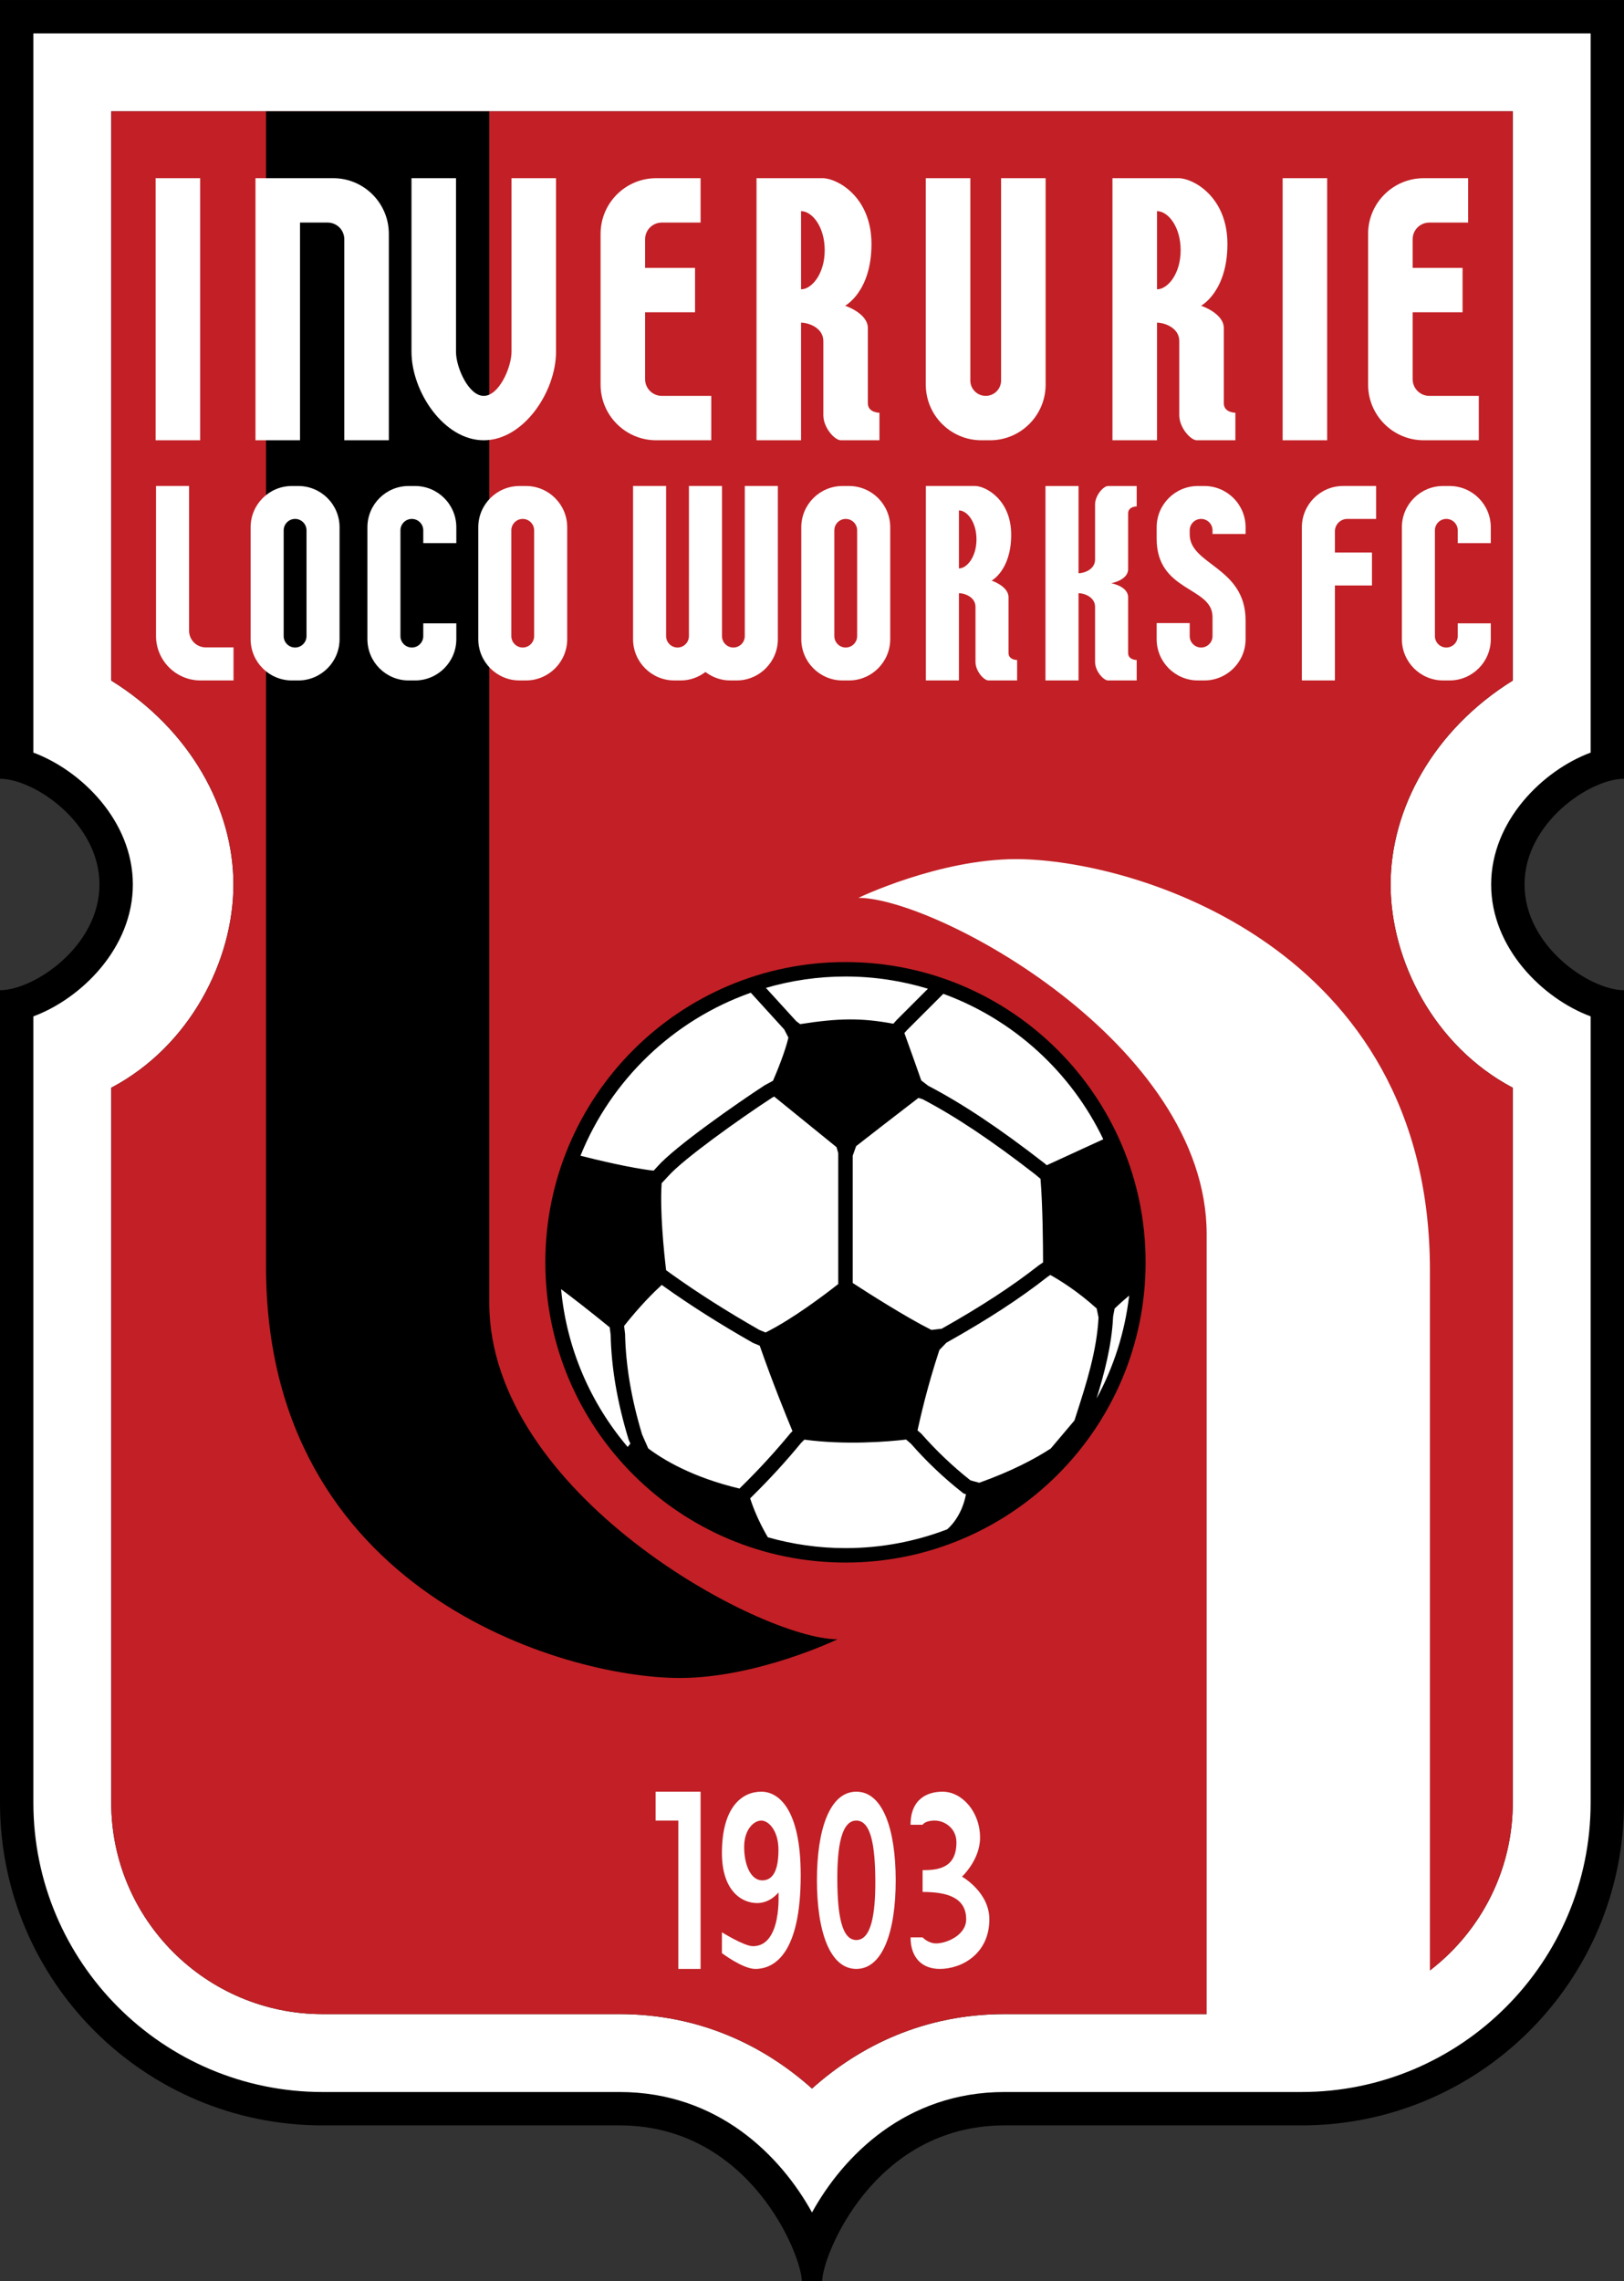 <?xml version="1.0" encoding="UTF-8"?>
<svg xmlns="http://www.w3.org/2000/svg" xmlns:xlink="http://www.w3.org/1999/xlink" width="274.48pt" height="385.42pt" viewBox="0 0 274.48 385.42" version="1.1">
<rect x="0" y="0" width="274.48" height="385.42" fill="#333333" stroke="none"/>
<g id="surface1">
<path style=" stroke:none;fill-rule:nonzero;fill:rgb(0%,0%,0%);fill-opacity:1;" d="M 257.668 149.434 C 257.668 139.008 268.73 131.574 274.48 131.574 L 274.48 0.004 L 0 0.004 L 0 131.574 C 5.75 131.574 16.812 139.008 16.812 149.434 C 16.812 159.863 5.75 167.293 0 167.293 L 0 304.562 C 0 334.676 24.41 359.082 54.52 359.082 L 104.719 359.082 C 126.848 359.082 135.52 381.164 135.52 385.422 L 138.961 385.422 C 138.961 381.164 147.633 359.082 169.766 359.082 L 219.961 359.082 C 250.07 359.082 274.48 334.676 274.48 304.562 L 274.48 167.293 C 268.73 167.293 257.668 159.863 257.668 149.434 "/>
<path style=" stroke:none;fill-rule:nonzero;fill:rgb(100%,100%,100%);fill-opacity:1;" d="M 255.68 114.977 C 242.258 123.32 235.031 136.668 235.031 149.434 C 235.031 162.199 242.316 176.723 255.68 183.773 L 255.68 304.562 C 255.68 324.258 239.656 340.281 219.961 340.281 L 169.766 340.281 C 156.254 340.281 145.363 345.594 137.242 352.855 C 129.117 345.594 118.227 340.281 104.719 340.281 L 54.52 340.281 C 34.824 340.281 18.801 324.258 18.801 304.562 L 18.801 183.773 C 32.164 176.723 39.453 162.199 39.453 149.434 C 39.453 136.668 32.227 123.32 18.801 114.977 L 18.801 18.805 L 255.68 18.805 Z M 268.84 127.152 L 268.84 5.645 L 5.641 5.645 L 5.641 127.152 C 13.676 130.133 22.453 138.66 22.453 149.434 C 22.453 160.207 13.676 168.734 5.641 171.715 L 5.641 304.562 C 5.641 331.516 27.566 353.441 54.52 353.441 L 104.719 353.441 C 121.426 353.441 132.012 364.32 137.242 373.793 C 142.469 364.32 153.055 353.441 169.766 353.441 L 219.961 353.441 C 246.914 353.441 268.84 331.516 268.84 304.562 L 268.84 171.715 C 260.805 168.738 252.027 160.207 252.027 149.434 C 252.027 138.66 260.805 130.133 268.84 127.152 "/>
<path style=" stroke:none;fill-rule:nonzero;fill:rgb(76.172%,12.547%,14.893%);fill-opacity:1;" d="M 255.68 18.805 L 255.68 114.977 C 242.258 123.32 235.031 136.668 235.031 149.434 C 235.031 162.199 242.316 176.723 255.68 183.773 L 255.68 304.562 C 255.68 324.258 239.656 340.281 219.961 340.281 L 169.766 340.281 C 156.254 340.281 145.363 345.594 137.242 352.855 C 129.117 345.594 118.227 340.281 104.719 340.281 L 54.52 340.281 C 34.824 340.281 18.801 324.258 18.801 304.562 L 18.801 183.773 C 32.164 176.723 39.453 162.199 39.453 149.434 C 39.453 136.668 32.227 123.32 18.801 114.977 L 18.801 18.805 "/>
<path style=" stroke:none;fill-rule:nonzero;fill:rgb(0%,0%,0%);fill-opacity:1;" d="M 44.965 18.805 L 44.965 214.066 C 44.965 268.902 95.273 283.492 114.895 283.492 C 127.973 283.492 141.559 276.953 141.559 276.953 C 128.477 276.953 82.695 252.301 82.695 220.105 L 82.695 18.805 "/>
<path style=" stroke:none;fill-rule:nonzero;fill:rgb(100%,100%,100%);fill-opacity:1;" d="M 171.746 145.148 C 158.668 145.148 145.082 151.688 145.082 151.688 C 158.164 151.688 203.945 176.34 203.945 208.535 L 203.945 347.367 L 219.961 347.367 C 228.133 347.367 235.648 344.578 241.676 339.941 L 241.676 214.57 C 241.676 159.734 191.367 145.148 171.746 145.148 "/>
<path style=" stroke:none;fill-rule:nonzero;fill:rgb(100%,100%,100%);fill-opacity:1;" d="M 26.305 74.383 L 33.832 74.383 L 33.832 30.105 L 26.305 30.105 Z M 26.305 74.383 "/>
<path style=" stroke:none;fill-rule:nonzero;fill:rgb(100%,100%,100%);fill-opacity:1;" d="M 43.18 30.105 L 43.18 74.383 L 50.707 74.383 L 50.707 37.602 L 55.371 37.602 C 56.93 37.602 58.191 38.863 58.191 40.422 L 58.191 74.383 L 65.719 74.383 L 65.719 39.508 C 65.719 34.316 61.512 30.105 56.32 30.105 "/>
<path style=" stroke:none;fill-rule:nonzero;fill:rgb(100%,100%,100%);fill-opacity:1;" d="M 86.453 30.105 L 86.453 59.449 C 86.453 62.039 84.352 66.883 81.762 66.883 C 79.172 66.883 77.07 62.039 77.07 59.449 L 77.07 30.105 L 69.547 30.105 L 69.547 59.422 C 69.547 66.168 75.016 74.383 81.762 74.383 C 88.508 74.383 93.977 66.168 93.977 59.422 L 93.977 30.105 "/>
<path style=" stroke:none;fill-rule:nonzero;fill:rgb(100%,100%,100%);fill-opacity:1;" d="M 111.852 66.883 C 110.293 66.883 109.031 65.621 109.031 64.062 L 109.031 52.762 L 117.473 52.762 L 117.473 45.262 L 109.031 45.262 L 109.031 40.422 C 109.031 38.863 110.293 37.602 111.852 37.602 L 118.41 37.602 L 118.41 30.105 L 110.906 30.105 C 105.715 30.105 101.508 34.316 101.508 39.508 L 101.508 64.98 C 101.508 70.172 105.715 74.383 110.906 74.383 L 120.215 74.383 L 120.215 66.883 "/>
<path style=" stroke:none;fill-rule:nonzero;fill:rgb(100%,100%,100%);fill-opacity:1;" d="M 135.391 48.879 L 135.391 35.672 C 137.242 35.672 139.387 38.277 139.387 42.273 C 139.387 46.27 137.195 48.879 135.391 48.879 M 146.684 68.137 L 146.684 55.434 C 146.684 52.914 142.836 51.652 142.836 51.652 C 142.836 51.652 147.293 49.297 147.293 41.223 C 147.293 33.148 141.406 30.105 139.051 30.105 L 127.863 30.105 L 127.863 74.383 L 135.391 74.383 L 135.391 54.512 C 136.609 54.512 139.156 55.352 139.156 57.625 L 139.156 70.152 C 139.156 72.258 141.07 74.383 142.121 74.383 L 148.637 74.383 L 148.637 69.734 C 148.637 69.734 146.684 69.734 146.684 68.137 "/>
<path style=" stroke:none;fill-rule:nonzero;fill:rgb(100%,100%,100%);fill-opacity:1;" d="M 169.199 30.105 L 169.199 64.285 C 169.199 65.719 168.035 66.883 166.602 66.883 C 165.164 66.883 164 65.719 164 64.285 L 164 30.105 L 156.473 30.105 L 156.473 64.98 C 156.473 70.172 160.684 74.383 165.875 74.383 L 167.328 74.383 C 172.52 74.383 176.727 70.172 176.727 64.98 L 176.727 30.105 "/>
<path style=" stroke:none;fill-rule:nonzero;fill:rgb(100%,100%,100%);fill-opacity:1;" d="M 195.551 48.879 L 195.551 35.672 C 197.402 35.672 199.547 38.277 199.547 42.273 C 199.547 46.27 197.355 48.879 195.551 48.879 M 206.844 68.137 L 206.844 55.434 C 206.844 52.914 202.996 51.652 202.996 51.652 C 202.996 51.652 207.453 49.297 207.453 41.223 C 207.453 33.148 201.566 30.105 199.211 30.105 L 188.023 30.105 L 188.023 74.383 L 195.551 74.383 L 195.551 54.512 C 196.77 54.512 199.316 55.352 199.316 57.625 L 199.316 70.152 C 199.316 72.258 201.23 74.383 202.281 74.383 L 208.797 74.383 L 208.797 69.734 C 208.797 69.734 206.844 69.734 206.844 68.137 "/>
<path style=" stroke:none;fill-rule:nonzero;fill:rgb(100%,100%,100%);fill-opacity:1;" d="M 216.785 74.383 L 224.312 74.383 L 224.312 30.105 L 216.785 30.105 Z M 216.785 74.383 "/>
<path style=" stroke:none;fill-rule:nonzero;fill:rgb(100%,100%,100%);fill-opacity:1;" d="M 241.578 66.883 C 240.02 66.883 238.758 65.621 238.758 64.062 L 238.758 52.762 L 247.195 52.762 L 247.195 45.262 L 238.758 45.262 L 238.758 40.422 C 238.758 38.863 240.02 37.602 241.578 37.602 L 248.137 37.602 L 248.137 30.105 L 240.633 30.105 C 235.438 30.105 231.23 34.316 231.23 39.508 L 231.23 64.98 C 231.23 70.172 235.438 74.383 240.633 74.383 L 249.941 74.383 L 249.941 66.883 "/>
<path style=" stroke:none;fill-rule:nonzero;fill:rgb(100%,100%,100%);fill-opacity:1;" d="M 34.777 109.375 C 33.219 109.375 31.957 108.113 31.957 106.555 L 31.957 82.105 L 26.371 82.105 L 26.371 107.441 C 26.371 111.594 29.738 114.961 33.895 114.961 L 39.469 114.961 L 39.469 109.375 "/>
<path style=" stroke:none;fill-rule:nonzero;fill:rgb(100%,100%,100%);fill-opacity:1;" d="M 51.805 102.184 L 51.805 107.469 C 51.805 108.531 50.938 109.398 49.875 109.398 C 48.812 109.398 47.945 108.531 47.945 107.469 L 47.945 89.602 C 47.945 88.535 48.812 87.672 49.875 87.672 C 50.938 87.672 51.805 88.535 51.805 89.602 Z M 50.414 82.109 L 49.34 82.109 C 45.48 82.109 42.359 85.23 42.359 89.082 L 42.359 107.984 C 42.359 111.836 45.48 114.961 49.34 114.961 L 50.414 114.961 C 54.266 114.961 57.391 111.836 57.391 107.984 L 57.391 89.082 C 57.391 85.23 54.266 82.109 50.414 82.109 "/>
<path style=" stroke:none;fill-rule:nonzero;fill:rgb(100%,100%,100%);fill-opacity:1;" d="M 71.539 105.312 L 71.539 107.469 C 71.539 108.531 70.672 109.398 69.609 109.398 C 68.543 109.398 67.68 108.531 67.68 107.469 L 67.68 89.602 C 67.68 88.535 68.543 87.672 69.609 87.672 C 70.672 87.672 71.539 88.535 71.539 89.602 L 71.539 91.758 L 77.125 91.758 L 77.125 89.082 C 77.125 85.23 74 82.109 70.148 82.109 L 69.07 82.109 C 65.219 82.109 62.098 85.23 62.098 89.082 L 62.098 107.984 C 62.098 111.836 65.219 114.961 69.07 114.961 L 70.148 114.961 C 74 114.961 77.125 111.836 77.125 107.984 L 77.125 105.312 "/>
<path style=" stroke:none;fill-rule:nonzero;fill:rgb(100%,100%,100%);fill-opacity:1;" d="M 90.277 102.184 L 90.277 107.469 C 90.277 108.531 89.414 109.398 88.352 109.398 C 87.285 109.398 86.422 108.531 86.422 107.469 L 86.422 89.602 C 86.422 88.535 87.285 87.672 88.352 87.672 C 89.414 87.672 90.277 88.535 90.277 89.602 Z M 88.891 82.109 L 87.812 82.109 C 83.957 82.109 80.836 85.23 80.836 89.082 L 80.836 107.984 C 80.836 111.836 83.957 114.961 87.812 114.961 L 88.891 114.961 C 92.742 114.961 95.867 111.836 95.867 107.984 L 95.867 89.082 C 95.867 85.23 92.742 82.109 88.891 82.109 "/>
<path style=" stroke:none;fill-rule:nonzero;fill:rgb(100%,100%,100%);fill-opacity:1;" d="M 125.883 82.105 L 125.883 82.25 L 125.883 82.246 L 125.883 107.469 C 125.883 108.531 125.016 109.398 123.953 109.398 C 122.895 109.398 122.031 108.539 122.027 107.477 L 122.027 82.105 L 116.441 82.105 L 116.438 107.469 C 116.438 108.531 115.574 109.398 114.512 109.398 C 113.445 109.398 112.582 108.531 112.582 107.469 L 112.582 82.105 L 106.996 82.105 L 106.996 107.984 C 106.996 111.836 110.117 114.961 113.973 114.961 L 115.051 114.961 C 116.625 114.961 118.062 114.418 119.23 113.535 C 120.398 114.418 121.84 114.961 123.414 114.961 L 124.492 114.961 C 128.344 114.961 131.469 111.836 131.469 107.984 L 131.469 82.105 "/>
<path style=" stroke:none;fill-rule:nonzero;fill:rgb(100%,100%,100%);fill-opacity:1;" d="M 144.871 102.184 L 144.871 107.469 C 144.871 108.531 144.008 109.398 142.941 109.398 C 141.879 109.398 141.016 108.531 141.016 107.469 L 141.016 89.602 C 141.016 88.535 141.879 87.672 142.941 87.672 C 144.008 87.672 144.871 88.535 144.871 89.602 Z M 143.484 82.109 L 142.406 82.109 C 138.551 82.109 135.43 85.23 135.43 89.082 L 135.43 107.984 C 135.43 111.836 138.551 114.961 142.406 114.961 L 143.484 114.961 C 147.336 114.961 150.461 111.836 150.461 107.984 L 150.461 89.082 C 150.461 85.23 147.336 82.109 143.484 82.109 "/>
<path style=" stroke:none;fill-rule:nonzero;fill:rgb(100%,100%,100%);fill-opacity:1;" d="M 162.074 96.035 L 162.074 86.238 C 163.449 86.238 165.039 88.172 165.039 91.137 C 165.039 94.102 163.414 96.035 162.074 96.035 M 170.457 110.324 L 170.457 100.902 C 170.457 99.031 167.598 98.094 167.598 98.094 C 167.598 98.094 170.906 96.348 170.906 90.355 C 170.906 84.363 166.539 82.105 164.789 82.105 L 156.488 82.105 L 156.488 114.961 L 162.074 114.961 L 162.074 100.215 C 162.98 100.215 164.871 100.84 164.871 102.527 L 164.871 111.824 C 164.871 113.383 166.289 114.961 167.07 114.961 L 171.906 114.961 L 171.906 111.512 C 171.906 111.512 170.457 111.512 170.457 110.324 "/>
<path style=" stroke:none;fill-rule:nonzero;fill:rgb(100%,100%,100%);fill-opacity:1;" d="M 190.668 96.164 L 190.668 86.742 C 190.668 85.555 192.117 85.555 192.117 85.555 L 192.117 82.109 L 187.281 82.109 C 186.504 82.109 185.082 83.684 185.082 85.246 L 185.082 94.543 C 185.082 96.227 183.191 96.852 182.289 96.852 L 182.289 82.109 L 176.699 82.109 L 176.699 114.961 L 182.289 114.961 L 182.289 100.215 C 183.191 100.215 185.082 100.84 185.082 102.527 L 185.082 111.824 C 185.082 113.383 186.504 114.961 187.281 114.961 L 192.117 114.961 L 192.117 111.512 C 192.117 111.512 190.668 111.512 190.668 110.324 L 190.668 100.902 C 190.668 99.031 187.809 98.535 187.809 98.535 C 187.809 98.535 190.668 98.035 190.668 96.164 "/>
<path style=" stroke:none;fill-rule:nonzero;fill:rgb(100%,100%,100%);fill-opacity:1;" d="M 204.934 104.242 L 204.934 107.469 C 204.934 108.531 204.07 109.398 203.004 109.398 C 201.941 109.398 201.078 108.531 201.078 107.469 L 201.078 105.266 L 195.492 105.266 L 195.492 107.984 C 195.492 111.836 198.613 114.961 202.469 114.961 L 203.547 114.961 C 207.398 114.961 210.523 111.836 210.523 107.984 L 210.523 104.828 C 210.523 95.766 201.078 95.473 201.078 90.285 L 201.078 89.602 C 201.078 88.535 201.941 87.672 203.004 87.672 C 204.07 87.672 204.934 88.535 204.934 89.602 L 204.934 90.215 L 210.523 90.211 L 210.523 89.082 C 210.523 85.23 207.398 82.109 203.547 82.109 L 202.469 82.109 C 198.613 82.109 195.492 85.23 195.492 89.082 L 195.492 91.016 C 195.492 100.078 204.934 99.055 204.934 104.242 "/>
<path style=" stroke:none;fill-rule:nonzero;fill:rgb(100%,100%,100%);fill-opacity:1;" d="M 227.711 87.672 L 232.582 87.672 L 232.582 82.105 L 227.012 82.105 C 223.16 82.105 220.035 85.23 220.035 89.082 L 220.035 114.961 L 225.621 114.961 L 225.621 98.918 L 231.883 98.918 L 231.883 93.355 L 225.621 93.355 L 225.621 89.762 C 225.621 88.605 226.559 87.672 227.711 87.672 "/>
<path style=" stroke:none;fill-rule:nonzero;fill:rgb(100%,100%,100%);fill-opacity:1;" d="M 246.379 105.312 L 246.379 107.469 C 246.379 108.531 245.512 109.398 244.449 109.398 C 243.387 109.398 242.52 108.531 242.52 107.469 L 242.52 89.602 C 242.52 88.535 243.387 87.672 244.449 87.672 C 245.512 87.672 246.379 88.535 246.379 89.602 L 246.379 91.758 L 251.965 91.758 L 251.965 89.082 C 251.965 85.23 248.84 82.109 244.988 82.109 L 243.914 82.109 C 240.059 82.109 236.938 85.23 236.938 89.082 L 236.938 107.984 C 236.938 111.836 240.059 114.961 243.914 114.961 L 244.988 114.961 C 248.84 114.961 251.965 111.836 251.965 107.984 L 251.965 105.312 "/>
<path style=" stroke:none;fill-rule:nonzero;fill:rgb(0%,0%,0%);fill-opacity:1;" d="M 193.625 213.266 C 193.625 241.285 170.914 263.992 142.898 263.992 C 114.883 263.992 92.168 241.285 92.168 213.266 C 92.168 185.25 114.883 162.539 142.898 162.539 C 170.914 162.539 193.625 185.25 193.625 213.266 "/>
<path style=" stroke:none;fill-rule:nonzero;fill:rgb(100%,100%,100%);fill-opacity:1;" d="M 133.941 241.785 C 132.926 239.348 130.555 233.535 128.406 227.352 L 127.277 226.883 C 121.617 223.664 116.645 220.516 112.066 217.242 L 111.848 217.082 C 110.602 218.215 108.219 220.551 105.48 224.016 C 105.578 224.832 105.645 225.344 105.645 225.344 C 105.762 230.777 106.723 236.391 108.527 242.363 C 108.527 242.363 108.961 243.348 109.559 244.703 C 112.109 246.629 117.07 249.609 124.984 251.488 C 125.316 251.16 125.531 250.945 125.531 250.945 C 128.348 248.176 131.031 245.242 133.594 242.137 Z M 106.242 243.211 C 104.316 236.883 103.324 231.059 103.211 225.523 L 103.051 224.25 C 99.57 221.418 96.852 219.316 94.832 217.801 C 95.777 227.914 99.855 237.121 106.082 244.457 L 106.543 243.898 Z M 141.676 194.824 L 141.387 193.812 L 130.848 185.262 L 130.492 185.453 C 124.945 189.074 115.535 195.789 112.957 198.688 C 112.633 199.051 112.246 199.461 111.828 199.895 C 111.516 204.656 112.211 211.48 112.582 214.594 L 113.5 215.262 C 117.996 218.477 122.898 221.582 128.348 224.691 L 129.391 225.121 C 133.914 222.879 139.309 218.797 141.676 216.934 Z M 163.262 252.438 L 162.887 252.336 L 162.688 252.184 C 159.543 249.719 156.57 246.898 153.977 243.926 C 153.977 243.926 153.664 243.656 153.148 243.211 C 150.039 243.57 142.93 244.164 135.953 243.223 C 135.613 243.566 135.398 243.777 135.398 243.777 C 132.867 246.859 130.121 249.855 127.25 252.684 L 126.785 253.148 C 127.629 255.75 128.785 258.027 129.777 259.723 C 133.953 260.902 138.348 261.551 142.898 261.551 C 148.949 261.551 154.742 260.422 160.086 258.379 C 160.191 258.293 162.551 256.355 163.262 252.438 M 110.477 197.777 C 110.711 197.523 110.934 197.285 111.129 197.066 C 114.148 193.668 124.578 186.395 129.238 183.355 C 129.238 183.355 129.824 183.039 130.648 182.59 C 131.473 180.684 132.691 177.664 133.254 175.305 C 132.871 174.562 132.586 174 132.543 173.922 C 132.41 173.777 128.109 169.051 126.895 167.719 C 113.801 172.336 103.281 182.438 98.109 195.258 C 100.383 195.836 106.66 197.375 110.477 197.777 M 175.605 213.75 L 176.293 213.281 C 176.289 210.363 176.234 203.719 175.863 199.164 L 174.945 198.395 C 167.57 192.672 161.527 188.641 155.941 185.711 C 155.898 185.695 155.633 185.613 155.227 185.492 C 151.449 188.383 147.09 191.773 144.699 193.637 C 144.375 194.543 144.148 195.168 144.121 195.254 L 144.121 216.758 C 146.742 218.465 153.043 222.488 157.422 224.688 C 158.402 224.574 159.066 224.496 159.164 224.484 C 165.809 220.738 171.023 217.34 175.605 213.75 M 134.57 172.52 L 135.242 173.023 C 141.824 171.988 145.637 171.965 150.988 172.957 L 151.52 172.359 L 156.836 167.043 C 152.422 165.707 147.742 164.98 142.898 164.98 C 138.23 164.98 133.723 165.66 129.449 166.902 Z M 164.027 250.109 C 164.16 250.145 164.734 250.301 165.508 250.508 C 170.965 248.562 174.887 246.48 177.59 244.727 C 179.656 242.277 181.469 240.137 181.598 239.984 C 181.699 239.664 181.973 238.816 181.973 238.816 C 183.574 233.852 185.379 228.227 185.668 222.594 C 185.652 222.52 185.531 221.938 185.355 221.066 C 182.141 218.16 179.133 216.301 177.52 215.402 C 177.242 215.59 177.047 215.723 177.047 215.723 C 172.383 219.383 167.016 222.879 160.156 226.734 L 159.945 226.855 L 158.77 228.078 C 156.676 234.453 155.645 239.129 155.07 241.656 L 155.695 242.195 C 158.258 245.113 161.062 247.77 164.027 250.109 M 188.383 221.082 L 188.129 222.438 L 188.121 222.59 C 187.895 227.305 186.633 232.07 185.34 236.273 C 188.215 230.992 190.121 225.113 190.844 218.883 C 190.148 219.465 189.332 220.176 188.383 221.082 M 159.434 167.902 C 171.328 172.25 181.047 181.152 186.473 192.48 C 186.457 192.488 183.762 193.707 176.922 196.863 L 176.48 196.492 C 168.91 190.621 162.73 186.5 156.988 183.496 L 156.887 183.445 L 155.707 182.539 C 154.898 180.234 154.215 178.305 152.855 174.531 L 153.301 174.031 C 153.305 174.031 158.48 168.855 159.434 167.902 "/>
<path style=" stroke:none;fill-rule:nonzero;fill:rgb(100%,100%,100%);fill-opacity:1;" d="M 110.812 302.699 L 118.41 302.699 L 118.41 332.645 L 114.652 332.645 L 114.652 307.582 L 110.812 307.582 "/>
<path style=" stroke:none;fill-rule:nonzero;fill:rgb(100%,100%,100%);fill-opacity:1;" d="M 128.828 317.684 C 126.871 317.684 125.773 315.023 125.773 312.047 C 125.773 309.066 127.422 307.582 128.672 307.582 C 129.926 307.582 131.57 309.305 131.57 312.516 C 131.57 315.727 130.789 317.684 128.828 317.684 M 128.672 302.699 C 125.461 302.699 122.016 305.23 122.016 313.062 C 122.016 319.484 125.383 321.52 127.969 321.52 C 130.238 321.52 131.57 319.719 131.57 319.719 C 131.57 319.719 132.199 328.805 127.262 328.805 C 125.773 328.805 122.016 326.457 122.016 326.457 L 122.016 329.98 C 122.016 329.98 125.539 332.645 127.656 332.645 C 130.945 332.645 135.332 329.98 135.332 316.82 C 135.332 305.465 131.492 302.699 128.672 302.699 "/>
<path style=" stroke:none;fill-rule:nonzero;fill:rgb(100%,100%,100%);fill-opacity:1;" d="M 144.73 327.762 C 142.227 327.762 141.555 323.422 141.52 317.672 C 141.484 311.926 142.227 307.582 144.73 307.582 C 147.238 307.582 147.906 311.926 147.941 317.672 C 147.977 323.422 147.238 327.762 144.73 327.762 M 144.73 302.699 C 140.262 302.699 138.07 309.023 138.074 317.672 C 138.078 326.32 140.262 332.645 144.73 332.645 C 149.199 332.645 151.391 326.32 151.387 317.672 C 151.383 309.023 149.199 302.699 144.73 302.699 "/>
<path style=" stroke:none;fill-rule:nonzero;fill:rgb(100%,100%,100%);fill-opacity:1;" d="M 153.898 308.285 C 153.898 303.82 156.875 302.699 159.301 302.699 C 162.59 302.699 165.645 306.09 165.645 310.477 C 165.645 314.238 162.59 317.055 162.59 317.055 C 162.59 317.055 167.215 319.645 167.215 324.266 C 167.215 330.059 162.59 332.645 158.832 332.645 C 155.934 332.645 153.898 330.844 153.898 327.32 L 155.934 327.32 C 155.934 327.32 156.875 328.336 158.207 328.336 C 160.008 328.336 163.297 326.93 163.297 324.266 C 163.297 320.582 160.086 319.641 155.934 319.641 L 155.934 315.961 C 158.52 315.961 161.652 315.645 161.652 311.262 C 161.652 308.91 159.695 307.582 157.969 307.582 C 156.324 307.582 155.934 308.285 155.934 308.285 "/>
</g>
</svg>
